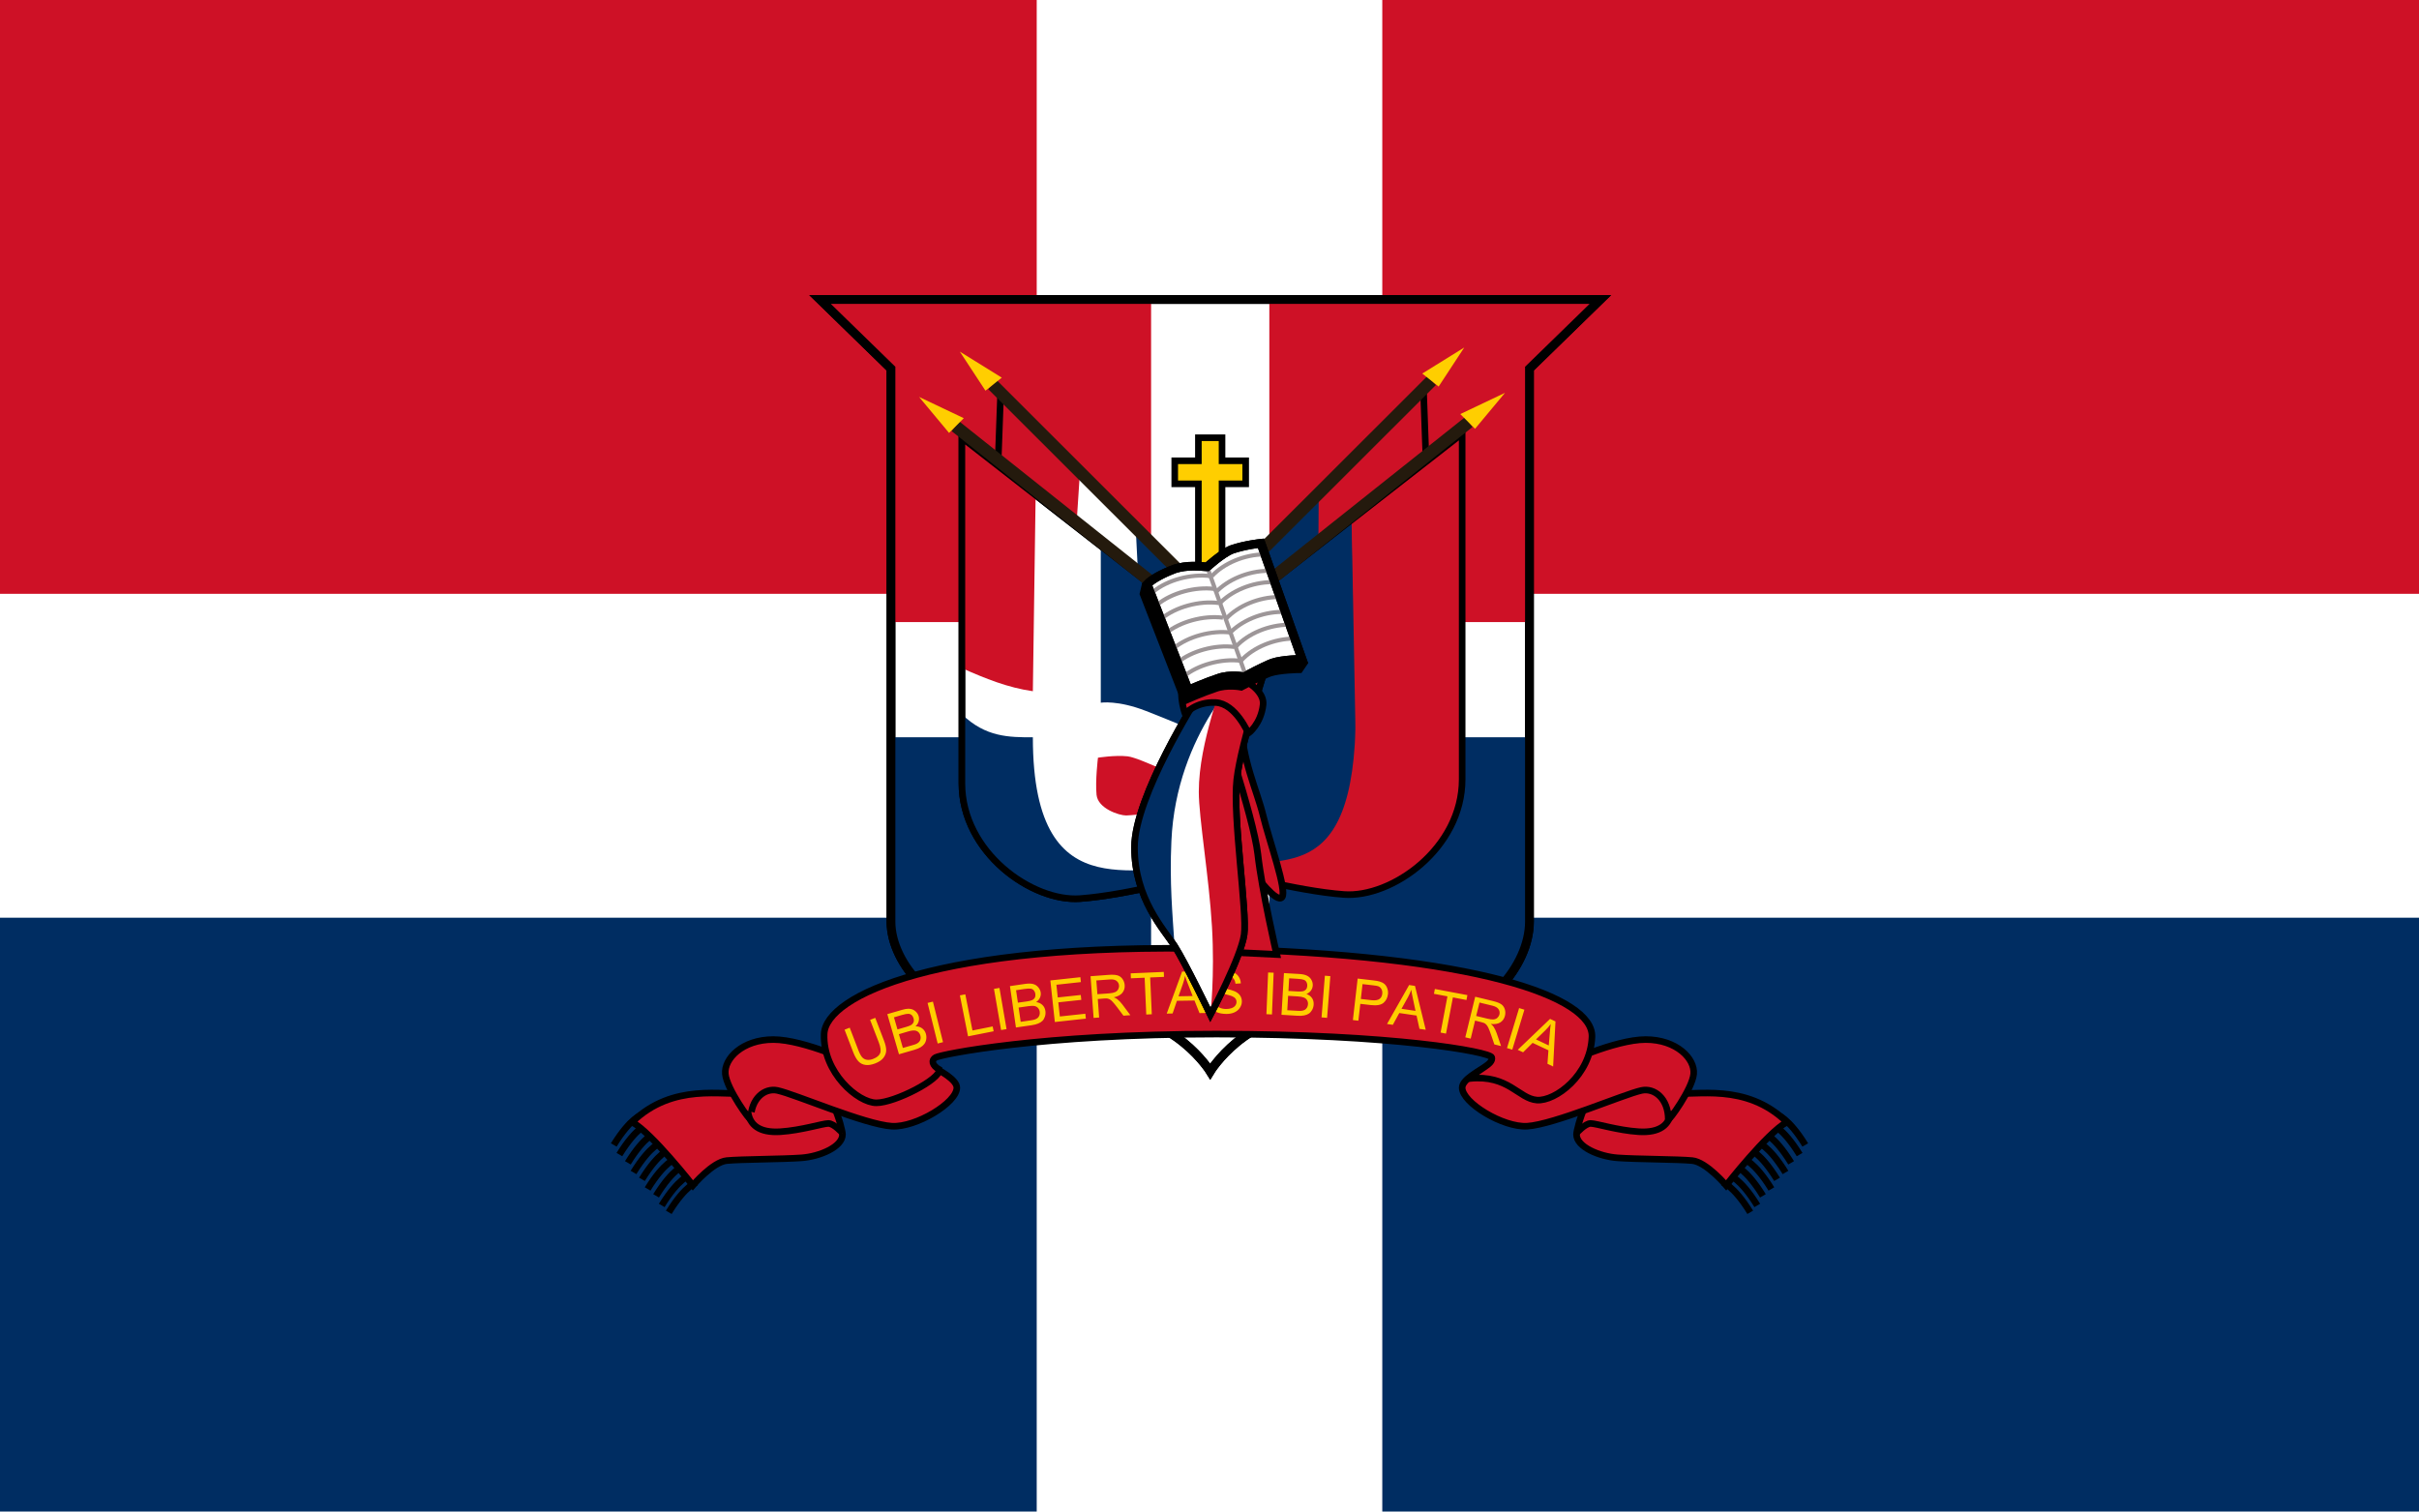<?xml version="1.0" encoding="UTF-8" standalone="no"?>
<!-- Created with Inkscape (http://www.inkscape.org/) -->

<svg
   xmlns:dc="http://purl.org/dc/elements/1.1/"
   xmlns:cc="http://creativecommons.org/ns#"
   xmlns:rdf="http://www.w3.org/1999/02/22-rdf-syntax-ns#"
   xmlns:svg="http://www.w3.org/2000/svg"
   xmlns="http://www.w3.org/2000/svg"
   xmlns:sodipodi="http://sodipodi.sourceforge.net/DTD/sodipodi-0.dtd"
   xmlns:inkscape="http://www.inkscape.org/namespaces/inkscape"
   version="1.0"
   width="1160"
   height="725"
   viewBox="0 0 500 300"
   id="Layer_1"
   xml:space="preserve"
   inkscape:version="0.47 r22583"
   sodipodi:docname="Flag of Hispaniola.svg"><sodipodi:namedview
   pagecolor="#ffffff"
   bordercolor="#666666"
   borderopacity="1"
   objecttolerance="10"
   gridtolerance="10"
   guidetolerance="10"
   inkscape:pageopacity="0"
   inkscape:pageshadow="2"
   inkscape:window-width="1280"
   inkscape:window-height="725"
   id="namedview117"
   showgrid="false"
   inkscape:zoom="0.68551713"
   inkscape:cx="580"
   inkscape:cy="362.50006"
   inkscape:window-x="0"
   inkscape:window-y="24"
   inkscape:window-maximized="1"
   inkscape:current-layer="Layer_1" /><defs
   id="defs3766" /><rect
   style="font-size:12px;fill:#ffffff;fill-opacity:1;fill-rule:evenodd;stroke-width:1"
   id="rect1456"
   y="-6.25"
   x="0"
   height="312.5"
   width="500" /><rect
   style="font-size:12px;fill:#ce1126;fill-opacity:1;fill-rule:evenodd;stroke-width:1"
   id="rect1452"
   y="-6.25"
   x="0"
   height="122.768"
   width="214.286" /><rect
   style="font-size:12px;fill:#002d62;fill-opacity:1;fill-rule:evenodd;stroke-width:1"
   id="rect1453"
   y="183.482"
   x="0"
   height="122.768"
   width="214.286" /><rect
   style="font-size:12px;fill:#002d62;fill-opacity:1;fill-rule:evenodd;stroke-width:1"
   id="rect1454"
   y="183.482"
   x="285.714"
   height="122.768"
   width="214.286" /><rect
   style="font-size:12px;fill:#ce1126;fill-opacity:1;fill-rule:evenodd;stroke-width:1"
   id="rect1455"
   y="-6.25"
   x="285.714"
   height="122.768"
   width="214.286" /><path
   style="fill:#ffffff;fill-opacity:1;fill-rule:evenodd;stroke:#000000;stroke-width:1.362pt;stroke-linecap:butt;stroke-linejoin:miter;stroke-opacity:1"
   id="path606"
   d="M 169.497,55.668 L 184.161,69.96 L 184.161,184.294 C 184.161,193.304 193.936,203.35 203.712,203.35 L 228.151,203.35 C 242.815,203.35 250.147,215.26 250.147,215.26 C 250.147,215.26 257.479,203.149 272.142,203.35 L 298.66,203.714 C 306.366,203.82 316.133,193.822 316.133,184.294 L 316.133,69.96 L 330.797,55.668 L 169.497,55.668 z" /><path
   style="fill:#ce1126;fill-opacity:1;fill-rule:evenodd;stroke:none;stroke-width:0.851;stroke-linecap:butt;stroke-linejoin:miter;stroke-opacity:1"
   id="path611"
   d="M 262.367,55.668 L 262.367,122.363 L 316.133,122.363 L 316.133,69.96 L 330.797,55.668 L 262.367,55.668 z" /><path
   style="fill:#ce1126;fill-opacity:1;fill-rule:evenodd;stroke:none;stroke-width:0.851;stroke-linecap:butt;stroke-linejoin:miter;stroke-opacity:1"
   id="path610"
   d="M 169.497,55.668 L 237.927,55.668 L 237.927,122.363 L 184.161,122.363 L 184.161,69.96 L 169.497,55.668 z" /><path
   style="fill:#002d62;fill-opacity:1;fill-rule:evenodd;stroke:none;stroke-width:0.851;stroke-linecap:butt;stroke-linejoin:miter;stroke-opacity:1"
   id="path612"
   d="M 184.161,146.183 L 237.927,146.183 L 237.927,205.732 L 233.039,203.35 L 203.712,203.35 C 193.936,203.35 184.161,193.822 184.161,184.294 L 184.161,146.183 z" /><path
   style="fill:#002d62;fill-opacity:1;fill-rule:evenodd;stroke:none;stroke-width:0.851;stroke-linecap:butt;stroke-linejoin:miter;stroke-opacity:1"
   id="path613"
   d="M 316.133,146.183 L 262.367,146.183 L 262.367,205.732 L 267.254,203.35 L 296.582,203.35 C 306.357,203.35 316.133,193.822 316.133,184.294 L 316.133,146.183 z" /><path
   style="fill:none;fill-opacity:1;fill-rule:evenodd;stroke:#000000;stroke-width:1.362pt;stroke-linecap:butt;stroke-linejoin:miter;stroke-opacity:1"
   id="path614"
   d="M 169.497,55.668 L 184.161,69.96 L 184.161,184.294 C 184.161,193.304 193.936,203.35 203.712,203.35 L 228.151,203.35 C 242.815,203.35 250.147,215.26 250.147,215.26 C 250.147,215.26 257.479,203.149 272.142,203.35 L 298.66,203.714 C 306.366,203.82 316.133,193.822 316.133,184.294 L 316.133,69.96 L 330.797,55.668 L 169.497,55.668 z" /><path
   style="fill:#ffce00;fill-opacity:1;fill-rule:evenodd;stroke:#000000;stroke-width:1.362;stroke-linecap:butt;stroke-linejoin:miter;stroke-opacity:1"
   id="path797"
   d="M 247.703,93.779 L 247.703,112.835 L 252.591,112.835 L 252.591,93.779 L 257.479,93.779 L 257.479,89.015 L 252.591,89.015 L 252.591,84.251 L 247.703,84.251 L 247.703,89.015 L 242.815,89.015 L 242.815,93.779 L 247.703,93.779 z" /><path
   style="font-size:12px;fill:#002d62;fill-opacity:1;fill-rule:evenodd;stroke-width:1"
   id="path648"
   d="M 234.531,103.477 C 234.239,104.045 229.571,123.096 229.571,123.096 C 229.571,123.096 245.033,125.371 244.742,124.518 C 244.45,123.665 242.7,111.438 241.824,110.585 C 240.949,109.732 234.822,104.614 234.531,103.477 z" /><path
   style="font-size:12px;fill:#ffffff;fill-rule:evenodd;stroke-width:1"
   id="path647"
   d="M 221.694,91.259 L 219.068,117.134 C 219.068,117.134 236.573,132.489 236.281,130.498 C 235.989,128.508 234.822,104.339 234.822,104.339 L 221.694,91.259 z" /><path
   style="font-size:12px;fill:#ce1126;fill-opacity:1;fill-rule:evenodd;stroke-width:1"
   id="path646"
   d="M 207.107,75.62 L 206.232,104.054 C 206.232,104.054 221.694,116.565 221.694,115.428 C 221.694,114.291 223.153,92.396 223.153,92.396 L 207.107,75.62 z" /><path
   style="font-size:12px;fill:none;fill-rule:evenodd;stroke:#000000;stroke-width:1.362"
   id="path649"
   d="M 206.815,75.336 L 205.94,99.505 L 205.94,99.505" /><path
   style="fill:none;fill-opacity:1;fill-rule:evenodd;stroke:#241a0d;stroke-width:2.553;stroke-linecap:butt;stroke-linejoin:miter;stroke-opacity:1"
   id="path663"
   d="M 250.908,119.008 L 205.155,73.296" /><path
   style="fill:#ffce00;fill-opacity:1;fill-rule:evenodd;stroke:none;stroke-width:1pt;stroke-linecap:butt;stroke-linejoin:miter;stroke-opacity:1"
   id="path664"
   d="M 203.692,74.521 L 198.397,66.447 L 207.069,71.828 L 203.692,74.521 z" /><path
   style="font-size:12px;fill:#ffffff;fill-rule:evenodd;stroke:#000000;stroke-width:1.362"
   id="path622"
   d="M 198.824,84.251 L 198.824,155.711 C 198.824,170.002 213.377,180.258 223.264,179.53 C 233.15,178.802 247.703,174.766 247.703,174.766 L 247.703,122.363 L 198.824,84.251 z" /><path
   style="font-size:12px;fill:#002d62;fill-opacity:1;fill-rule:evenodd"
   id="path623"
   d="M 198.824,141.419 L 198.824,155.711 C 198.824,170.002 213.377,180.258 223.264,179.53 C 233.15,178.802 247.703,174.766 247.703,174.766 C 237.927,170.002 213.488,184.294 213.488,146.183 C 208.6,146.183 203.712,146.183 198.824,141.419 z" /><path
   style="font-size:12px;fill:#ce1126;fill-opacity:1;fill-rule:evenodd;stroke-width:1.25"
   id="path624"
   d="M 214.071,95.416 L 213.488,136.655 C 208.308,135.92 203.712,134.048 198.824,131.891 L 198.824,84.251 L 214.071,95.416 z" /><path
   style="font-size:12px;fill:#002d62;fill-opacity:1;fill-rule:evenodd"
   id="path625"
   d="M 227.529,107.182 L 227.529,139.029 C 227.529,139.029 231.03,138.46 236.865,140.735 C 242.7,143.009 247.951,145.284 247.951,145.284 L 247.951,122.252 L 227.529,107.182 z" /><path
   style="font-size:12px;fill:#ce1126;fill-opacity:1;fill-rule:evenodd"
   id="path626"
   d="M 246.492,155.805 C 246.492,155.805 235.698,150.402 233.072,150.118 C 230.446,149.834 226.945,150.402 226.945,150.402 C 226.945,150.402 226.362,155.236 226.654,158.08 C 226.945,160.923 231.322,162.345 232.78,162.345 C 234.239,162.345 246.492,160.923 246.492,160.923 L 246.492,155.805 z" /><path
   style="font-size:12px;fill:none;fill-rule:evenodd;stroke:#000000;stroke-width:1.362"
   id="path638"
   d="M 198.824,84.251 L 198.824,155.711 C 198.824,170.002 213.377,180.258 223.264,179.53 C 233.15,178.802 247.703,174.766 247.703,174.766 L 247.703,122.363 L 198.824,84.251 z" /><path
   style="fill:none;fill-opacity:1;fill-rule:evenodd;stroke:#241a0d;stroke-width:2.553;stroke-linecap:butt;stroke-linejoin:miter;stroke-opacity:1"
   id="path655"
   d="M 248.242,122.252 L 197.48,81.875" /><path
   style="fill:#ffce00;fill-opacity:1;fill-rule:evenodd;stroke:none;stroke-width:1pt;stroke-linecap:butt;stroke-linejoin:miter;stroke-opacity:1"
   id="path658"
   d="M 196.168,83.255 L 189.97,75.815 L 199.211,80.207 L 196.168,83.255 z" /><path
   style="font-size:12px;fill:#002d62;fill-opacity:1;fill-rule:evenodd;stroke-width:1"
   id="path723"
   d="M 272.705,95.577 C 272.997,96.146 276.946,112.175 276.946,112.175 C 276.946,112.175 256.016,124.522 256.308,123.668 C 256.6,122.816 258.35,110.589 259.225,109.736 C 260.101,108.883 272.414,96.715 272.705,95.577 z" /><path
   style="font-size:12px;fill:#ce1126;fill-opacity:1;fill-rule:evenodd;stroke-width:1"
   id="path725"
   d="M 293.667,74.77 L 294.818,103.205 C 294.818,103.205 272.477,112.551 272.477,111.413 C 272.477,110.276 272.573,95.857 272.573,95.857 L 293.667,74.77 z" /><path
   style="font-size:12px;fill:none;fill-rule:evenodd;stroke:#000000;stroke-width:1.362"
   id="path726"
   d="M 294.234,74.486 L 295.109,98.655 L 295.109,98.655" /><path
   style="fill:none;fill-opacity:1;fill-rule:evenodd;stroke:#241a0d;stroke-width:2.553;stroke-linecap:butt;stroke-linejoin:miter;stroke-opacity:1"
   id="path728"
   d="M 250.141,118.158 L 295.894,72.446" /><path
   style="fill:#ffce00;fill-opacity:1;fill-rule:evenodd;stroke:none;stroke-width:1pt;stroke-linecap:butt;stroke-linejoin:miter;stroke-opacity:1"
   id="path729"
   d="M 297.357,73.672 L 302.653,65.597 L 293.981,70.979 L 297.357,73.672 z" /><path
   style="font-size:12px;fill:#002d62;fill-opacity:1;fill-rule:evenodd"
   id="path735"
   d="M 254.557,143.969 C 254.557,143.969 268.626,119.743 272.048,118.469 C 275.471,117.194 280.034,119.743 280.034,119.743 C 280.034,119.743 280.794,141.418 280.414,154.168 C 280.034,166.918 274.33,173.293 272.429,173.293 C 270.528,173.293 254.557,166.918 254.557,166.918 L 254.557,143.969 z" /><path
   style="font-size:12px;fill:#ce1126;fill-opacity:1;fill-rule:evenodd"
   id="path732"
   d="M 302.225,140.569 L 302.225,154.861 C 302.225,169.153 287.672,179.409 277.786,178.681 C 267.9,177.953 253.347,173.917 253.347,173.917 C 263.122,169.153 280.224,179.128 280.224,141.017 C 285.112,141.017 297.337,145.333 302.225,140.569 z" /><path
   style="font-size:12px;fill:#002d62;fill-opacity:1;fill-rule:evenodd"
   id="path734"
   d="M 279.423,101.444 L 280.285,137.801 C 280.285,137.801 277.053,137.198 268.793,139.61 C 260.533,142.022 253.099,144.435 253.099,144.435 L 253.099,120.011 L 279.423,101.444 z" /><path
   style="font-size:12px;fill:#ce1126;fill-opacity:1;fill-rule:evenodd;stroke-width:1.25"
   id="path733"
   d="M 279.353,100.558 L 280.228,147.747 C 287.998,146.845 294.893,144.546 302.225,141.898 L 302.225,83.402 L 279.353,100.558 z" /><path
   style="font-size:12px;fill:none;fill-rule:evenodd;stroke:#000000;stroke-width:1.362"
   id="path736"
   d="M 302.225,83.402 L 302.225,154.861 C 302.225,169.153 287.672,179.409 277.786,178.681 C 267.9,177.953 253.347,173.917 253.347,173.917 L 253.347,121.513 L 302.225,83.402 z" /><path
   style="fill:none;fill-opacity:1;fill-rule:evenodd;stroke:#241a0d;stroke-width:2.553;stroke-linecap:butt;stroke-linejoin:miter;stroke-opacity:1"
   id="path738"
   d="M 252.807,121.403 L 303.57,81.026" /><path
   style="fill:#ffce00;fill-opacity:1;fill-rule:evenodd;stroke:none;stroke-width:1pt;stroke-linecap:butt;stroke-linejoin:miter;stroke-opacity:1"
   id="path739"
   d="M 304.881,82.405 L 311.079,74.966 L 301.839,79.357 L 304.881,82.405 z" /><g
   style="font-size:12px;stroke:#000000;stroke-width:1;stroke-opacity:1"
   id="g1181"
   transform="matrix(-1.379,0,0,1.344,428.261,-56.609)"><path
     style="fill:none;fill-opacity:1;fill-rule:evenodd;stroke-linecap:butt;stroke-linejoin:miter"
     id="path1182"
     d="M 39.971,213.597 C 42.509,209.367 44.201,208.944 44.201,208.944" /><path
     style="fill:none;fill-opacity:1;fill-rule:evenodd;stroke-linecap:butt;stroke-linejoin:miter"
     id="path1183"
     d="M 40.817,215.077 C 43.355,210.848 45.047,210.425 45.047,210.425" /><path
     style="fill:none;fill-opacity:1;fill-rule:evenodd;stroke-linecap:butt;stroke-linejoin:miter"
     id="path1184"
     d="M 42.086,216.346 C 44.624,212.117 46.316,211.694 46.316,211.694" /><path
     style="fill:none;fill-opacity:1;fill-rule:evenodd;stroke-linecap:butt;stroke-linejoin:miter"
     id="path1185"
     d="M 42.932,217.827 C 45.47,213.597 47.162,213.174 47.162,213.174" /><path
     style="fill:none;fill-opacity:1;fill-rule:evenodd;stroke-linecap:butt;stroke-linejoin:miter"
     id="path1186"
     d="M 44.201,218.884 C 46.739,214.654 48.431,214.231 48.431,214.231" /><path
     style="fill:none;fill-opacity:1;fill-rule:evenodd;stroke-linecap:butt;stroke-linejoin:miter"
     id="path1187"
     d="M 45.047,220.365 C 47.585,216.135 49.277,215.712 49.277,215.712" /><path
     style="fill:none;fill-opacity:1;fill-rule:evenodd;stroke-linecap:butt;stroke-linejoin:miter"
     id="path1188"
     d="M 46.316,221.422 C 48.854,217.192 50.546,216.769 50.546,216.769" /><path
     style="fill:none;fill-opacity:1;fill-rule:evenodd;stroke-linecap:butt;stroke-linejoin:miter"
     id="path1189"
     d="M 47.162,222.903 C 49.7,218.673 51.392,218.25 51.392,218.25" /><path
     style="fill:none;fill-opacity:1;fill-rule:evenodd;stroke-linecap:butt;stroke-linejoin:miter"
     id="path1190"
     d="M 48.219,223.96 C 50.757,219.73 52.449,219.307 52.449,219.307" /></g><path
   style="font-size:12px;fill:#ce1126;fill-opacity:1;fill-rule:evenodd;stroke:#000000;stroke-width:1.362;stroke-linecap:butt;stroke-linejoin:miter;stroke-opacity:1"
   id="path1191"
   d="M 369.329,225.736 C 360.869,217.49 350.366,220.333 345.698,219.765 C 342.926,217.206 337.092,214.149 332.752,215.962 C 328.412,217.774 325.859,227.016 325.859,228.295 C 325.859,230.854 330.527,232.845 334.32,233.129 C 338.113,233.413 346.865,233.413 349.782,233.698 C 352.7,233.982 356.784,238.816 356.784,238.816 C 356.784,238.816 365.245,228.011 369.329,225.736 z" /><path
   style="font-size:12px;fill:#ce1126;fill-opacity:1;fill-rule:evenodd;stroke:#000000;stroke-width:1.362;stroke-linecap:butt;stroke-linejoin:miter;stroke-opacity:1"
   id="path1192"
   d="M 344.823,225.167 C 344.823,220.902 341.969,218.6 339.28,219.196 C 335.551,220.022 321.181,226.252 315.649,226.589 C 310.689,226.873 302.228,221.755 302.228,218.627 C 302.228,215.5 314.482,211.234 314.482,211.234 L 322.942,213.793 C 322.942,213.793 333.737,208.675 340.155,208.675 C 346.573,208.675 350.366,212.656 350.074,215.784 C 349.782,218.912 344.823,225.736 344.823,225.167 z" /><path
   style="font-size:12px;fill:none;fill-opacity:1;fill-rule:evenodd;stroke:#000000;stroke-width:1.362;stroke-linecap:butt;stroke-linejoin:miter;stroke-opacity:1"
   id="path1193"
   d="M 345.406,223.461 C 345.114,226.305 343.072,228.011 338.696,227.726 C 334.32,227.442 329.944,226.02 328.777,226.02 C 327.61,226.02 325.86,228.011 325.86,228.011" /><g
   style="font-size:12px;fill:none;fill-opacity:1;stroke:#000000;stroke-width:1;stroke-opacity:1"
   id="g1155"
   transform="matrix(1.379,0,0,1.344,71.74,-56.609)"><path
     style="fill:none;fill-opacity:1;fill-rule:evenodd;stroke-linecap:butt;stroke-linejoin:miter"
     id="path1145"
     d="M 39.971,213.597 C 42.509,209.367 44.201,208.944 44.201,208.944" /><path
     style="fill:none;fill-opacity:1;fill-rule:evenodd;stroke-linecap:butt;stroke-linejoin:miter"
     id="path1146"
     d="M 40.817,215.077 C 43.355,210.848 45.047,210.425 45.047,210.425" /><path
     style="fill:none;fill-opacity:1;fill-rule:evenodd;stroke-linecap:butt;stroke-linejoin:miter"
     id="path1147"
     d="M 42.086,216.346 C 44.624,212.117 46.316,211.694 46.316,211.694" /><path
     style="fill:none;fill-opacity:1;fill-rule:evenodd;stroke-linecap:butt;stroke-linejoin:miter"
     id="path1148"
     d="M 42.932,217.827 C 45.47,213.597 47.162,213.174 47.162,213.174" /><path
     style="fill:none;fill-opacity:1;fill-rule:evenodd;stroke-linecap:butt;stroke-linejoin:miter"
     id="path1149"
     d="M 44.201,218.884 C 46.739,214.654 48.431,214.231 48.431,214.231" /><path
     style="fill:none;fill-opacity:1;fill-rule:evenodd;stroke-linecap:butt;stroke-linejoin:miter"
     id="path1150"
     d="M 45.047,220.365 C 47.585,216.135 49.277,215.712 49.277,215.712" /><path
     style="fill:none;fill-opacity:1;fill-rule:evenodd;stroke-linecap:butt;stroke-linejoin:miter"
     id="path1151"
     d="M 46.316,221.422 C 48.854,217.192 50.546,216.769 50.546,216.769" /><path
     style="fill:none;fill-opacity:1;fill-rule:evenodd;stroke-linecap:butt;stroke-linejoin:miter"
     id="path1152"
     d="M 47.162,222.903 C 49.7,218.673 51.392,218.25 51.392,218.25" /><path
     style="fill:none;fill-opacity:1;fill-rule:evenodd;stroke-linecap:butt;stroke-linejoin:miter"
     id="path1153"
     d="M 48.219,223.96 C 50.757,219.73 52.449,219.307 52.449,219.307" /></g><path
   style="font-size:12px;fill:#ce1126;fill-opacity:1;fill-rule:evenodd;stroke:#000000;stroke-width:1.362;stroke-linecap:butt;stroke-linejoin:miter;stroke-opacity:1"
   id="path1142"
   d="M 130.671,225.736 C 139.132,217.49 149.635,220.333 154.302,219.765 C 157.074,217.206 162.909,214.149 167.249,215.962 C 171.588,217.774 174.141,227.016 174.141,228.295 C 174.141,230.854 169.473,232.845 165.68,233.129 C 161.888,233.413 153.135,233.413 150.218,233.698 C 147.301,233.982 143.216,238.816 143.216,238.816 C 143.216,238.816 134.756,228.011 130.671,225.736 z" /><path
   style="font-size:12px;fill:#ce1126;fill-opacity:1;fill-rule:evenodd;stroke:#000000;stroke-width:1.362;stroke-linecap:butt;stroke-linejoin:miter;stroke-opacity:1"
   id="path1143"
   d="M 155.178,225.167 C 155.178,220.902 158.031,218.6 160.721,219.196 C 164.45,220.022 178.82,226.252 184.352,226.589 C 189.312,226.873 197.772,221.755 197.772,218.627 C 197.772,215.5 185.519,211.234 185.519,211.234 L 177.058,213.793 C 177.058,213.793 166.264,208.675 159.846,208.675 C 153.427,208.675 149.635,212.656 149.926,215.784 C 150.218,218.912 155.178,225.736 155.178,225.167 z" /><path
   style="font-size:12px;fill:#ce1126;fill-opacity:1;fill-rule:evenodd;stroke:#000000;stroke-width:1.362;stroke-linecap:butt;stroke-linejoin:miter;stroke-opacity:1"
   id="path1144"
   d="M 154.594,223.461 C 154.886,226.305 156.928,228.011 161.304,227.726 C 165.68,227.442 170.057,226.02 171.223,226.02 C 172.39,226.02 174.141,228.011 174.141,228.011" /><path
   style="font-size:12px;fill:#ce1126;fill-opacity:1;fill-rule:evenodd;stroke:#000000;stroke-width:1.362;stroke-linecap:butt;stroke-linejoin:miter;stroke-opacity:1"
   id="path1165"
   d="M 251.161,189.908 C 193.992,188.621 170.64,199.576 170.348,207.538 C 170.057,215.499 177.35,221.755 181.143,221.755 C 184.935,221.755 194.442,216.872 194.15,214.882 C 192.621,213.997 192.429,212.91 193.396,212.372 C 194.595,211.704 215.277,207.538 251.453,207.538 C 287.628,207.538 308.066,211.18 308.342,212.372 C 308.682,213.836 305.655,214.668 303.795,216.72 C 311.841,215.916 313.885,220.902 317.678,221.186 C 321.471,221.471 328.77,216.049 329.056,208.107 C 329.353,199.842 305.136,191.13 251.161,189.908 z" /><path
   style="font-size:12.069;font-style:normal;font-variant:normal;font-weight:normal;font-stretch:normal;text-align:center;text-anchor:middle;fill:#ffce00;fill-opacity:1;stroke:none;font-family:Arial;-inkscape-font-specification:Arial"
   d="M 587.594 465.656 C 586.245 465.641 585.014 465.838 583.906 466.281 C 582.798 466.725 581.959 467.404 581.375 468.281 C 580.791 469.15 580.48 470.082 580.469 471.094 C 580.459 472.014 580.668 472.841 581.125 473.594 C 581.591 474.337 582.299 474.988 583.25 475.5 C 583.984 475.9 585.289 476.314 587.125 476.781 C 588.961 477.239 590.152 477.566 590.688 477.781 C 591.522 478.11 592.109 478.522 592.469 479 C 592.828 479.469 593.007 480.027 593 480.656 C 592.993 481.276 592.795 481.851 592.406 482.375 C 592.027 482.89 591.434 483.302 590.656 483.594 C 589.878 483.886 588.98 484.011 587.969 484 C 586.829 483.987 585.813 483.777 584.906 483.375 C 583.999 482.964 583.337 482.455 582.906 481.812 C 582.485 481.161 582.232 480.316 582.125 479.312 L 579.625 479.5 C 579.647 480.84 579.975 482.051 580.656 483.125 C 581.346 484.19 582.316 484.989 583.531 485.531 C 584.756 486.074 586.28 486.355 588.094 486.375 C 589.525 486.391 590.792 486.163 591.938 485.656 C 593.092 485.14 593.973 484.401 594.594 483.469 C 595.215 482.528 595.551 481.535 595.562 480.469 C 595.574 479.393 595.297 478.42 594.75 477.594 C 594.203 476.758 593.348 476.082 592.188 475.531 C 591.389 475.158 589.905 474.726 587.75 474.219 C 585.605 473.703 584.286 473.189 583.781 472.719 C 583.267 472.248 583.023 471.658 583.031 470.938 C 583.04 470.108 583.421 469.419 584.156 468.844 C 584.901 468.26 586.052 467.982 587.656 468 C 589.197 468.017 590.38 468.344 591.156 469 C 591.942 469.656 592.377 470.607 592.5 471.875 L 595.062 471.719 C 595.03 470.543 594.694 469.499 594.094 468.562 C 593.493 467.626 592.634 466.893 591.5 466.406 C 590.375 465.911 589.079 465.673 587.594 465.656 z M 569.781 466 L 566.906 466.062 L 559.531 486.219 L 562.344 486.156 L 564.438 480.062 L 572.844 479.938 L 575.25 485.969 L 578.281 485.906 L 569.781 466 z M 558.125 466.219 L 542.25 466.906 L 542.344 469.281 L 548.938 469 L 549.719 486.656 L 552.375 486.531 L 551.594 468.875 L 558.219 468.594 L 558.125 466.219 z M 608.156 466.5 L 607.344 486.5 L 610 486.625 L 610.812 466.594 L 608.156 466.5 z M 615.75 466.781 L 614.562 486.781 L 622.188 487.25 C 623.461 487.325 624.551 487.261 625.438 487.094 C 626.333 486.918 627.079 486.621 627.688 486.219 C 628.296 485.816 628.811 485.246 629.25 484.469 C 629.698 483.683 629.945 482.812 630 481.875 C 630.069 480.71 629.823 479.675 629.219 478.781 C 628.623 477.888 627.72 477.239 626.531 476.812 C 627.496 476.404 628.241 475.822 628.75 475.094 C 629.259 474.366 629.512 473.574 629.562 472.719 C 629.617 471.8 629.416 470.931 628.938 470.062 C 628.469 469.186 627.779 468.518 626.875 468.062 C 625.98 467.599 624.779 467.309 623.25 467.219 L 615.75 466.781 z M 533.094 467.562 C 532.7 467.569 532.289 467.592 531.844 467.625 L 523 468.281 L 524.469 488.281 L 527.125 488.094 L 526.469 479.219 L 529.531 478.969 C 530.213 478.918 530.695 478.928 531 478.969 C 531.416 479.038 531.84 479.181 532.25 479.406 C 532.669 479.631 533.14 480.057 533.688 480.656 C 534.235 481.255 534.95 482.108 535.812 483.25 L 538.781 487.219 L 542.094 486.969 L 538.219 481.781 C 537.449 480.769 536.638 479.933 535.812 479.281 C 535.424 478.981 534.881 478.69 534.156 478.406 C 536.054 478 537.405 477.291 538.25 476.25 C 539.095 475.209 539.481 473.98 539.375 472.562 C 539.293 471.463 538.935 470.461 538.312 469.594 C 537.69 468.726 536.891 468.16 535.938 467.875 C 535.222 467.654 534.275 467.543 533.094 467.562 z M 635.375 468.031 L 633.781 488.031 L 636.438 488.25 L 638 468.25 L 635.375 468.031 z M 568.312 468.125 C 568.639 469.205 569.148 470.605 569.812 472.281 L 571.969 477.781 L 565.188 477.906 L 567.281 471.969 C 567.726 470.695 568.077 469.414 568.312 468.125 z M 518.125 468.75 L 503.719 470.312 L 505.875 490.25 L 520.75 488.625 L 520.5 486.281 L 508.281 487.594 L 507.531 480.812 L 518.562 479.625 L 518.312 477.281 L 507.281 478.469 L 506.625 472.375 L 518.375 471.094 L 518.125 468.75 z M 618.25 469.281 L 622.25 469.531 C 623.688 469.616 624.701 469.774 625.281 470 C 625.862 470.217 626.274 470.597 626.562 471.125 C 626.851 471.644 626.977 472.211 626.938 472.875 C 626.896 473.576 626.717 474.15 626.344 474.594 C 625.98 475.038 625.435 475.34 624.75 475.5 C 624.231 475.625 623.392 475.663 622.219 475.594 L 617.906 475.344 L 618.25 469.281 z M 651.094 469.406 L 648.812 489.312 L 651.438 489.625 L 652.375 481.531 L 657.469 482.125 C 660.285 482.447 662.32 482.076 663.531 481.031 C 664.743 479.977 665.431 478.6 665.625 476.906 C 665.738 475.919 665.626 474.996 665.312 474.125 C 665.008 473.255 664.578 472.56 663.969 472.031 C 663.36 471.494 662.553 471.087 661.594 470.812 C 660.911 470.606 659.916 470.432 658.594 470.281 L 651.094 469.406 z M 533.156 469.812 C 534.126 469.855 534.892 470.081 535.438 470.5 C 536.174 471.057 536.586 471.805 536.656 472.75 C 536.704 473.395 536.563 474.013 536.25 474.594 C 535.936 475.166 535.444 475.601 534.781 475.906 C 534.118 476.203 533.178 476.41 531.969 476.5 L 526.281 476.906 L 525.781 470.312 L 532.125 469.844 C 532.495 469.816 532.833 469.798 533.156 469.812 z M 493.844 471.812 C 493.222 471.799 492.539 471.828 491.781 471.938 L 484.344 473.031 L 487.219 492.875 L 494.781 491.781 C 496.044 491.598 497.072 491.311 497.906 490.969 C 498.748 490.616 499.423 490.204 499.938 489.688 C 500.452 489.171 500.852 488.475 501.125 487.625 C 501.405 486.765 501.478 485.867 501.344 484.938 C 501.176 483.783 500.71 482.847 499.938 482.094 C 499.174 481.339 498.157 480.865 496.906 480.688 C 497.769 480.093 498.399 479.378 498.75 478.562 C 499.101 477.747 499.217 476.91 499.094 476.062 C 498.962 475.151 498.55 474.317 497.906 473.562 C 497.27 472.798 496.478 472.295 495.5 472.031 C 495.015 471.894 494.465 471.826 493.844 471.812 z M 653.438 472.062 L 658.531 472.656 C 659.727 472.793 660.538 472.925 660.969 473.094 C 661.635 473.363 662.152 473.823 662.5 474.469 C 662.858 475.106 663.002 475.854 662.906 476.688 C 662.775 477.838 662.319 478.667 661.531 479.219 C 660.743 479.771 659.484 479.976 657.781 479.781 L 652.625 479.188 L 653.438 472.062 z M 675.781 472.5 L 665.188 491.188 L 667.969 491.594 L 671.062 485.938 L 679.344 487.156 L 680.75 493.531 L 683.75 493.969 L 678.594 472.938 L 675.781 472.5 z M 479.312 473.906 L 476.688 474.344 L 480.094 494.094 L 482.719 493.656 L 479.312 473.906 z M 493.094 474.219 C 493.603 474.193 494.006 474.198 494.312 474.25 C 494.925 474.345 495.424 474.634 495.812 475.094 C 496.2 475.544 496.436 476.092 496.531 476.75 C 496.632 477.445 496.557 478.053 496.281 478.562 C 496.014 479.071 495.545 479.486 494.906 479.781 C 494.423 480.008 493.601 480.206 492.438 480.375 L 488.156 480.969 L 487.281 475 L 491.25 474.406 C 491.963 474.303 492.584 474.244 493.094 474.219 z M 688.125 474.406 L 687.688 476.719 L 694.156 477.938 L 690.875 495.312 L 693.469 495.812 L 696.781 478.438 L 703.281 479.688 L 703.719 477.344 L 688.125 474.406 z M 676.812 474.781 C 676.958 475.9 677.244 477.363 677.625 479.125 L 678.844 484.906 L 672.125 483.906 L 675.188 478.406 C 675.835 477.222 676.37 476.014 676.812 474.781 z M 462.938 476.969 L 460.344 477.469 L 464.25 497.125 L 476.531 494.688 L 476.062 492.375 L 466.375 494.312 L 462.938 476.969 z M 617.75 477.688 L 622.375 477.969 C 623.649 478.044 624.621 478.233 625.281 478.5 C 625.951 478.759 626.463 479.172 626.812 479.75 C 627.162 480.318 627.325 480.973 627.281 481.719 C 627.244 482.356 627.074 482.899 626.781 483.375 C 626.489 483.842 626.112 484.207 625.688 484.438 C 625.263 484.668 624.741 484.802 624.125 484.875 C 623.775 484.918 623.168 484.925 622.312 484.875 L 617.344 484.594 L 617.75 477.688 z M 707.469 478.125 L 702.719 497.594 L 705.312 498.219 L 707.406 489.562 L 710.406 490.312 C 711.07 490.474 711.535 490.617 711.812 490.75 C 712.187 490.945 712.523 491.222 712.844 491.562 C 713.173 491.905 713.508 492.418 713.844 493.156 C 714.18 493.895 714.595 494.96 715.062 496.312 L 716.656 501 L 719.875 501.781 L 717.781 495.656 C 717.361 494.456 716.866 493.405 716.281 492.531 C 716.005 492.126 715.571 491.681 714.969 491.188 C 716.9 491.386 718.437 491.136 719.562 490.406 C 720.688 489.677 721.413 488.6 721.75 487.219 C 722.011 486.147 721.981 485.111 721.656 484.094 C 721.332 483.077 720.757 482.284 719.938 481.719 C 719.121 481.144 717.829 480.642 716.094 480.219 L 707.469 478.125 z M 447.406 480.469 L 444.844 481.094 L 449.688 500.562 L 452.25 499.906 L 447.406 480.469 z M 709.531 480.906 L 715.688 482.406 C 717.131 482.758 718.105 483.307 718.625 484.062 C 719.153 484.82 719.318 485.673 719.094 486.594 C 718.941 487.223 718.602 487.763 718.125 488.219 C 717.65 488.666 717.068 488.914 716.344 489 C 715.621 489.077 714.678 488.975 713.5 488.688 L 707.938 487.344 L 709.531 480.906 z M 494.781 482.5 C 495.272 482.486 495.681 482.498 496.031 482.562 C 496.739 482.681 497.323 483.005 497.781 483.5 C 498.239 483.986 498.518 484.604 498.625 485.344 C 498.717 485.975 498.66 486.537 498.469 487.062 C 498.276 487.579 497.994 488.001 497.625 488.312 C 497.256 488.624 496.776 488.867 496.188 489.062 C 495.854 489.175 495.285 489.315 494.438 489.438 L 489.5 490.156 L 488.5 483.312 L 493.094 482.656 C 493.725 482.565 494.29 482.514 494.781 482.5 z M 728.531 483.562 L 722.719 502.75 L 725.25 503.5 L 731.062 484.344 L 728.531 483.562 z M 435.656 483.875 C 434.819 483.878 433.853 484.054 432.75 484.375 L 425.531 486.469 L 431.125 505.719 L 438.469 503.594 C 439.694 503.237 440.69 502.829 441.469 502.375 C 442.254 501.909 442.843 501.364 443.281 500.781 C 443.719 500.198 444.035 499.473 444.188 498.594 C 444.346 497.703 444.293 496.808 444.031 495.906 C 443.706 494.786 443.088 493.921 442.219 493.281 C 441.358 492.639 440.326 492.315 439.062 492.312 C 439.834 491.604 440.327 490.825 440.562 489.969 C 440.798 489.113 440.802 488.26 440.562 487.438 C 440.305 486.554 439.804 485.783 439.062 485.125 C 438.327 484.456 437.442 484.063 436.438 483.938 C 436.188 483.903 435.935 483.874 435.656 483.875 z M 435.594 486.312 C 436.214 486.322 436.739 486.505 437.188 486.906 C 437.634 487.299 437.939 487.83 438.125 488.469 C 438.321 489.143 438.328 489.738 438.125 490.281 C 437.931 490.822 437.529 491.307 436.938 491.688 C 436.491 491.979 435.723 492.265 434.594 492.594 L 430.406 493.812 L 428.719 488 L 432.562 486.875 C 433.945 486.473 434.971 486.294 435.594 486.312 z M 419.75 488.25 L 417.281 489.219 L 421.438 500 C 422.342 502.348 422.55 504.096 422.094 505.219 C 421.638 506.342 420.508 507.268 418.688 507.969 C 417.624 508.378 416.651 508.507 415.75 508.375 C 414.858 508.24 414.101 507.835 413.5 507.188 C 412.904 506.528 412.282 505.406 411.656 503.781 L 407.5 492.969 L 405.031 493.938 L 409.188 504.75 C 409.951 506.732 410.8 508.191 411.719 509.156 C 412.634 510.113 413.778 510.669 415.125 510.844 C 416.472 511.018 417.998 510.769 419.75 510.094 C 421.553 509.399 422.878 508.49 423.719 507.375 C 424.564 506.248 425.001 505.051 425 503.781 C 424.999 502.512 424.63 500.942 423.906 499.062 L 419.75 488.25 z M 743.375 488.75 L 727.875 503.594 L 730.438 504.781 L 735 500.25 L 742.594 503.812 L 742.125 510.281 L 744.844 511.594 L 745.969 489.969 L 743.375 488.75 z M 743.719 491.219 C 743.537 492.332 743.392 493.796 743.25 495.594 L 742.75 501.5 L 736.625 498.594 L 741.125 494.219 C 742.086 493.271 742.94 492.272 743.719 491.219 z M 437.844 494.312 C 438.054 494.296 438.26 494.305 438.438 494.312 C 439.155 494.332 439.758 494.542 440.281 494.969 C 440.802 495.387 441.166 495.97 441.375 496.688 C 441.553 497.3 441.585 497.86 441.469 498.406 C 441.35 498.944 441.135 499.39 440.812 499.75 C 440.49 500.11 440.056 500.443 439.5 500.719 C 439.185 500.877 438.604 501.073 437.781 501.312 L 433 502.688 L 431.094 496.094 L 435.531 494.781 C 436.45 494.514 437.214 494.362 437.844 494.312 z "
   transform="matrix(0.431,0,0,0.431,0,-6.25)"
   id="text2927" /><path
   style="fill:#ce1126;fill-opacity:1;fill-rule:evenodd;stroke:#000000;stroke-width:1.392;stroke-linecap:butt;stroke-linejoin:miter;stroke-opacity:1"
   id="path786"
   d="M 258.682,173.678 C 259.769,175.012 263.9,180.57 264.987,179.236 C 266.074,177.902 262.378,167.674 261.074,162.338 C 259.769,157.002 256.726,150.999 256.508,142.772 C 256.291,134.545 251.508,143.661 251.508,143.661 L 258.682,173.678 z" /><path
   style="fill:#ce1126;fill-opacity:1;fill-rule:evenodd;stroke:#000000;stroke-width:1.401;stroke-linecap:butt;stroke-linejoin:miter;stroke-opacity:1"
   id="path784"
   d="M 254.553,190.628 L 263.892,191.08 C 263.892,191.08 260.852,177.996 259.983,170.327 C 259.114,162.658 251.295,139.649 251.295,139.649 L 254.553,190.628 z" /><path
   style="fill:#ffffff;fill-opacity:1;fill-rule:evenodd;stroke:#000000;stroke-width:1.362;stroke-linecap:butt;stroke-linejoin:miter;stroke-opacity:1"
   id="path780"
   d="M 247.789,137.506 C 247.571,137.931 234.498,158.317 234.498,168.935 C 234.498,179.553 240.599,185.924 242.778,189.321 C 244.956,192.719 250.186,203.549 250.186,203.549 C 250.186,203.549 256.504,191.657 257.158,186.985 C 257.811,182.314 254.761,162.564 255.633,154.919 C 256.504,147.274 262.387,129.224 262.387,129.224 L 247.789,137.506 z" /><path
   style="fill:#002d62;fill-opacity:1;fill-rule:evenodd;stroke:none;stroke-width:1;stroke-linecap:butt;stroke-linejoin:miter;stroke-opacity:1"
   id="path782"
   d="M 247.789,137.506 C 247.571,137.931 234.498,158.317 234.498,168.935 C 234.498,179.553 240.599,185.924 242.778,189.321 C 242.342,182.526 241.734,176.391 242.124,167.661 C 243.108,145.082 257.811,131.772 257.811,131.772 L 247.789,137.506 z" /><path
   style="fill:#ce1126;fill-opacity:1;fill-rule:evenodd;stroke:none;stroke-width:1;stroke-linecap:butt;stroke-linejoin:miter;stroke-opacity:1"
   id="path783"
   d="M 253.018,131.56 C 253.018,135.382 247.789,146.85 247.789,157.468 C 247.789,162.776 249.913,175.146 250.512,185.34 C 251.112,195.533 250.186,203.549 250.186,203.549 C 250.186,203.549 256.504,191.657 257.158,186.985 C 257.811,182.314 254.761,162.564 255.633,154.919 C 256.504,147.274 262.387,129.224 262.387,129.224 L 253.018,131.56 z" /><path
   style="fill:none;fill-opacity:1;fill-rule:evenodd;stroke:#000000;stroke-width:1.362;stroke-linecap:butt;stroke-linejoin:miter;stroke-opacity:1"
   id="path781"
   d="M 247.789,137.506 C 247.571,137.931 234.498,158.317 234.498,168.935 C 234.498,179.553 240.599,185.924 242.778,189.321 C 244.956,192.719 250.186,203.549 250.186,203.549 C 250.186,203.549 256.504,191.657 257.158,186.985 C 257.811,182.314 254.761,162.564 255.633,154.919 C 256.504,147.274 262.387,129.224 262.387,129.224 L 247.789,137.506 z" /><path
   style="fill:#ce1126;fill-opacity:1;fill-rule:evenodd;stroke:#000000;stroke-width:1.362;stroke-linecap:butt;stroke-linejoin:miter;stroke-opacity:1"
   id="path787"
   d="M 245.828,132.834 C 242.778,135.382 244.956,141.328 244.956,141.328 C 244.956,141.328 247.135,138.78 251.275,138.992 C 255.415,139.205 258.029,145.363 258.029,145.363 C 258.029,145.363 260.644,143.452 261.08,139.417 C 261.515,135.382 252.8,130.923 245.828,132.834 z" /><g
   id="g761"
   transform="matrix(1.379,0,0,1.344,85.297,-254.764)"><path
     style="fill:#000000;fill-opacity:1;fill-rule:evenodd;stroke:#000000;stroke-width:1pt;stroke-linecap:butt;stroke-linejoin:miter;stroke-opacity:1"
     id="path760"
     d="M 109.642,276.245 L 115.802,292.513 C 115.802,292.513 118.527,291.288 120.303,290.697 C 122.059,290.033 124.173,290.46 124.173,290.46 C 124.173,290.46 127.043,288.873 128.437,288.327 C 130.012,287.801 132.86,287.775 132.86,287.775 L 133.29,287.126 C 133.29,287.126 111.791,274.528 109.895,275.16 L 109.642,276.245 z" /><path
     style="fill:#ffffff;fill-opacity:1;fill-rule:evenodd;stroke:#000000;stroke-width:1pt;stroke-linecap:butt;stroke-linejoin:miter;stroke-opacity:1"
     id="path740"
     d="M 110.088,274.793 L 116.249,291.061 C 116.249,291.061 118.974,289.837 120.75,289.245 C 122.506,288.581 124.62,289.008 124.62,289.008 C 124.62,289.008 127.49,287.421 128.884,286.876 C 130.459,286.349 133.307,286.323 133.307,286.323 L 127.147,268.475 C 127.147,268.475 124.758,268.732 122.803,269.423 C 121.324,270.005 119.091,272.108 119.091,272.108 C 117.986,272.029 116.091,271.792 114.195,272.423 C 112.379,273.134 110.799,274.003 110.088,274.793 z" /><path
     style="fill:none;fill-opacity:1;fill-rule:evenodd;stroke:#9d9698;stroke-width:0.625;stroke-linecap:butt;stroke-linejoin:miter;stroke-opacity:1"
     id="path742"
     d="M 119.091,272.108 L 124.936,289.008" /><path
     style="fill:none;fill-opacity:1;fill-rule:evenodd;stroke:#9d9698;stroke-width:0.625;stroke-linecap:butt;stroke-linejoin:miter;stroke-opacity:1"
     id="path743"
     d="M 111.036,275.898 C 113.09,274.161 116.643,273.134 119.565,273.529" /><path
     style="fill:none;fill-opacity:1;fill-rule:evenodd;stroke:#9d9698;stroke-width:0.625;stroke-linecap:butt;stroke-linejoin:miter;stroke-opacity:1"
     id="path745"
     d="M 111.668,277.873 C 113.721,276.135 117.275,275.109 120.197,275.503" /><path
     style="fill:none;fill-opacity:1;fill-rule:evenodd;stroke:#9d9698;stroke-width:0.625;stroke-linecap:butt;stroke-linejoin:miter;stroke-opacity:1"
     id="path746"
     d="M 112.286,280.038 C 114.34,278.3 117.893,277.274 120.815,277.668" /><path
     style="fill:none;fill-opacity:1;fill-rule:evenodd;stroke:#9d9698;stroke-width:0.625;stroke-linecap:butt;stroke-linejoin:miter;stroke-opacity:1"
     id="path747"
     d="M 112.932,282.295 C 114.985,280.558 118.539,279.531 121.461,279.926" /><path
     style="fill:none;fill-opacity:1;fill-rule:evenodd;stroke:#9d9698;stroke-width:0.625;stroke-linecap:butt;stroke-linejoin:miter;stroke-opacity:1"
     id="path748"
     d="M 114.116,284.585 C 116.169,282.848 119.723,281.821 122.645,282.216" /><path
     style="fill:none;fill-opacity:1;fill-rule:evenodd;stroke:#9d9698;stroke-width:0.625;stroke-linecap:butt;stroke-linejoin:miter;stroke-opacity:1"
     id="path749"
     d="M 114.669,286.797 C 116.722,285.059 120.276,284.033 123.198,284.428" /><path
     style="fill:none;fill-opacity:1;fill-rule:evenodd;stroke:#9d9698;stroke-width:0.625;stroke-linecap:butt;stroke-linejoin:miter;stroke-opacity:1"
     id="path750"
     d="M 115.617,288.929 C 117.67,287.192 121.224,286.165 124.146,286.56" /><path
     style="font-size:12px;fill:none;fill-rule:evenodd;stroke:#9d9698;stroke-width:0.625;stroke-opacity:1"
     id="path751"
     d="M 119.776,273.547 C 121.573,271.545 124.716,270.2 127.664,270.192" /><path
     style="font-size:12px;fill:none;fill-rule:evenodd;stroke:#9d9698;stroke-width:0.625;stroke-opacity:1"
     id="path752"
     d="M 120.329,276.074 C 122.126,274.072 125.269,272.727 128.217,272.719" /><path
     style="font-size:12px;fill:none;fill-rule:evenodd;stroke:#9d9698;stroke-width:0.625;stroke-opacity:1"
     id="path753"
     d="M 120.882,277.812 C 122.678,275.81 125.822,274.465 128.77,274.456" /><path
     style="font-size:12px;fill:none;fill-rule:evenodd;stroke:#9d9698;stroke-width:0.625;stroke-opacity:1"
     id="path754"
     d="M 121.909,280.102 C 123.705,278.1 126.848,276.755 129.797,276.746" /><path
     style="font-size:12px;fill:none;fill-rule:evenodd;stroke:#9d9698;stroke-width:0.625;stroke-opacity:1"
     id="path755"
     d="M 122.382,282.392 C 124.179,280.39 127.322,279.045 130.27,279.037" /><path
     style="font-size:12px;fill:none;fill-rule:evenodd;stroke:#9d9698;stroke-width:0.625;stroke-opacity:1"
     id="path756"
     d="M 123.409,284.366 C 125.206,282.364 128.349,281.019 131.297,281.011" /><path
     style="font-size:12px;fill:none;fill-rule:evenodd;stroke:#9d9698;stroke-width:0.625;stroke-opacity:1"
     id="path757"
     d="M 124.199,286.499 C 125.995,284.497 129.138,283.152 132.087,283.143" /><path
     style="fill:none;fill-opacity:1;fill-rule:evenodd;stroke:#000000;stroke-width:1pt;stroke-linecap:butt;stroke-linejoin:miter;stroke-opacity:1"
     id="path759"
     d="M 110.088,274.793 L 116.249,291.061 C 116.249,291.061 118.974,289.837 120.75,289.245 C 122.506,288.581 124.62,289.008 124.62,289.008 C 124.62,289.008 127.49,287.421 128.884,286.876 C 130.459,286.349 133.307,286.323 133.307,286.323 L 127.147,268.475 C 127.147,268.475 124.758,268.732 122.803,269.423 C 121.324,270.005 119.091,272.108 119.091,272.108 C 117.986,272.029 116.091,271.792 114.195,272.423 C 112.379,273.134 110.799,274.003 110.088,274.793 z" /></g>
</svg>